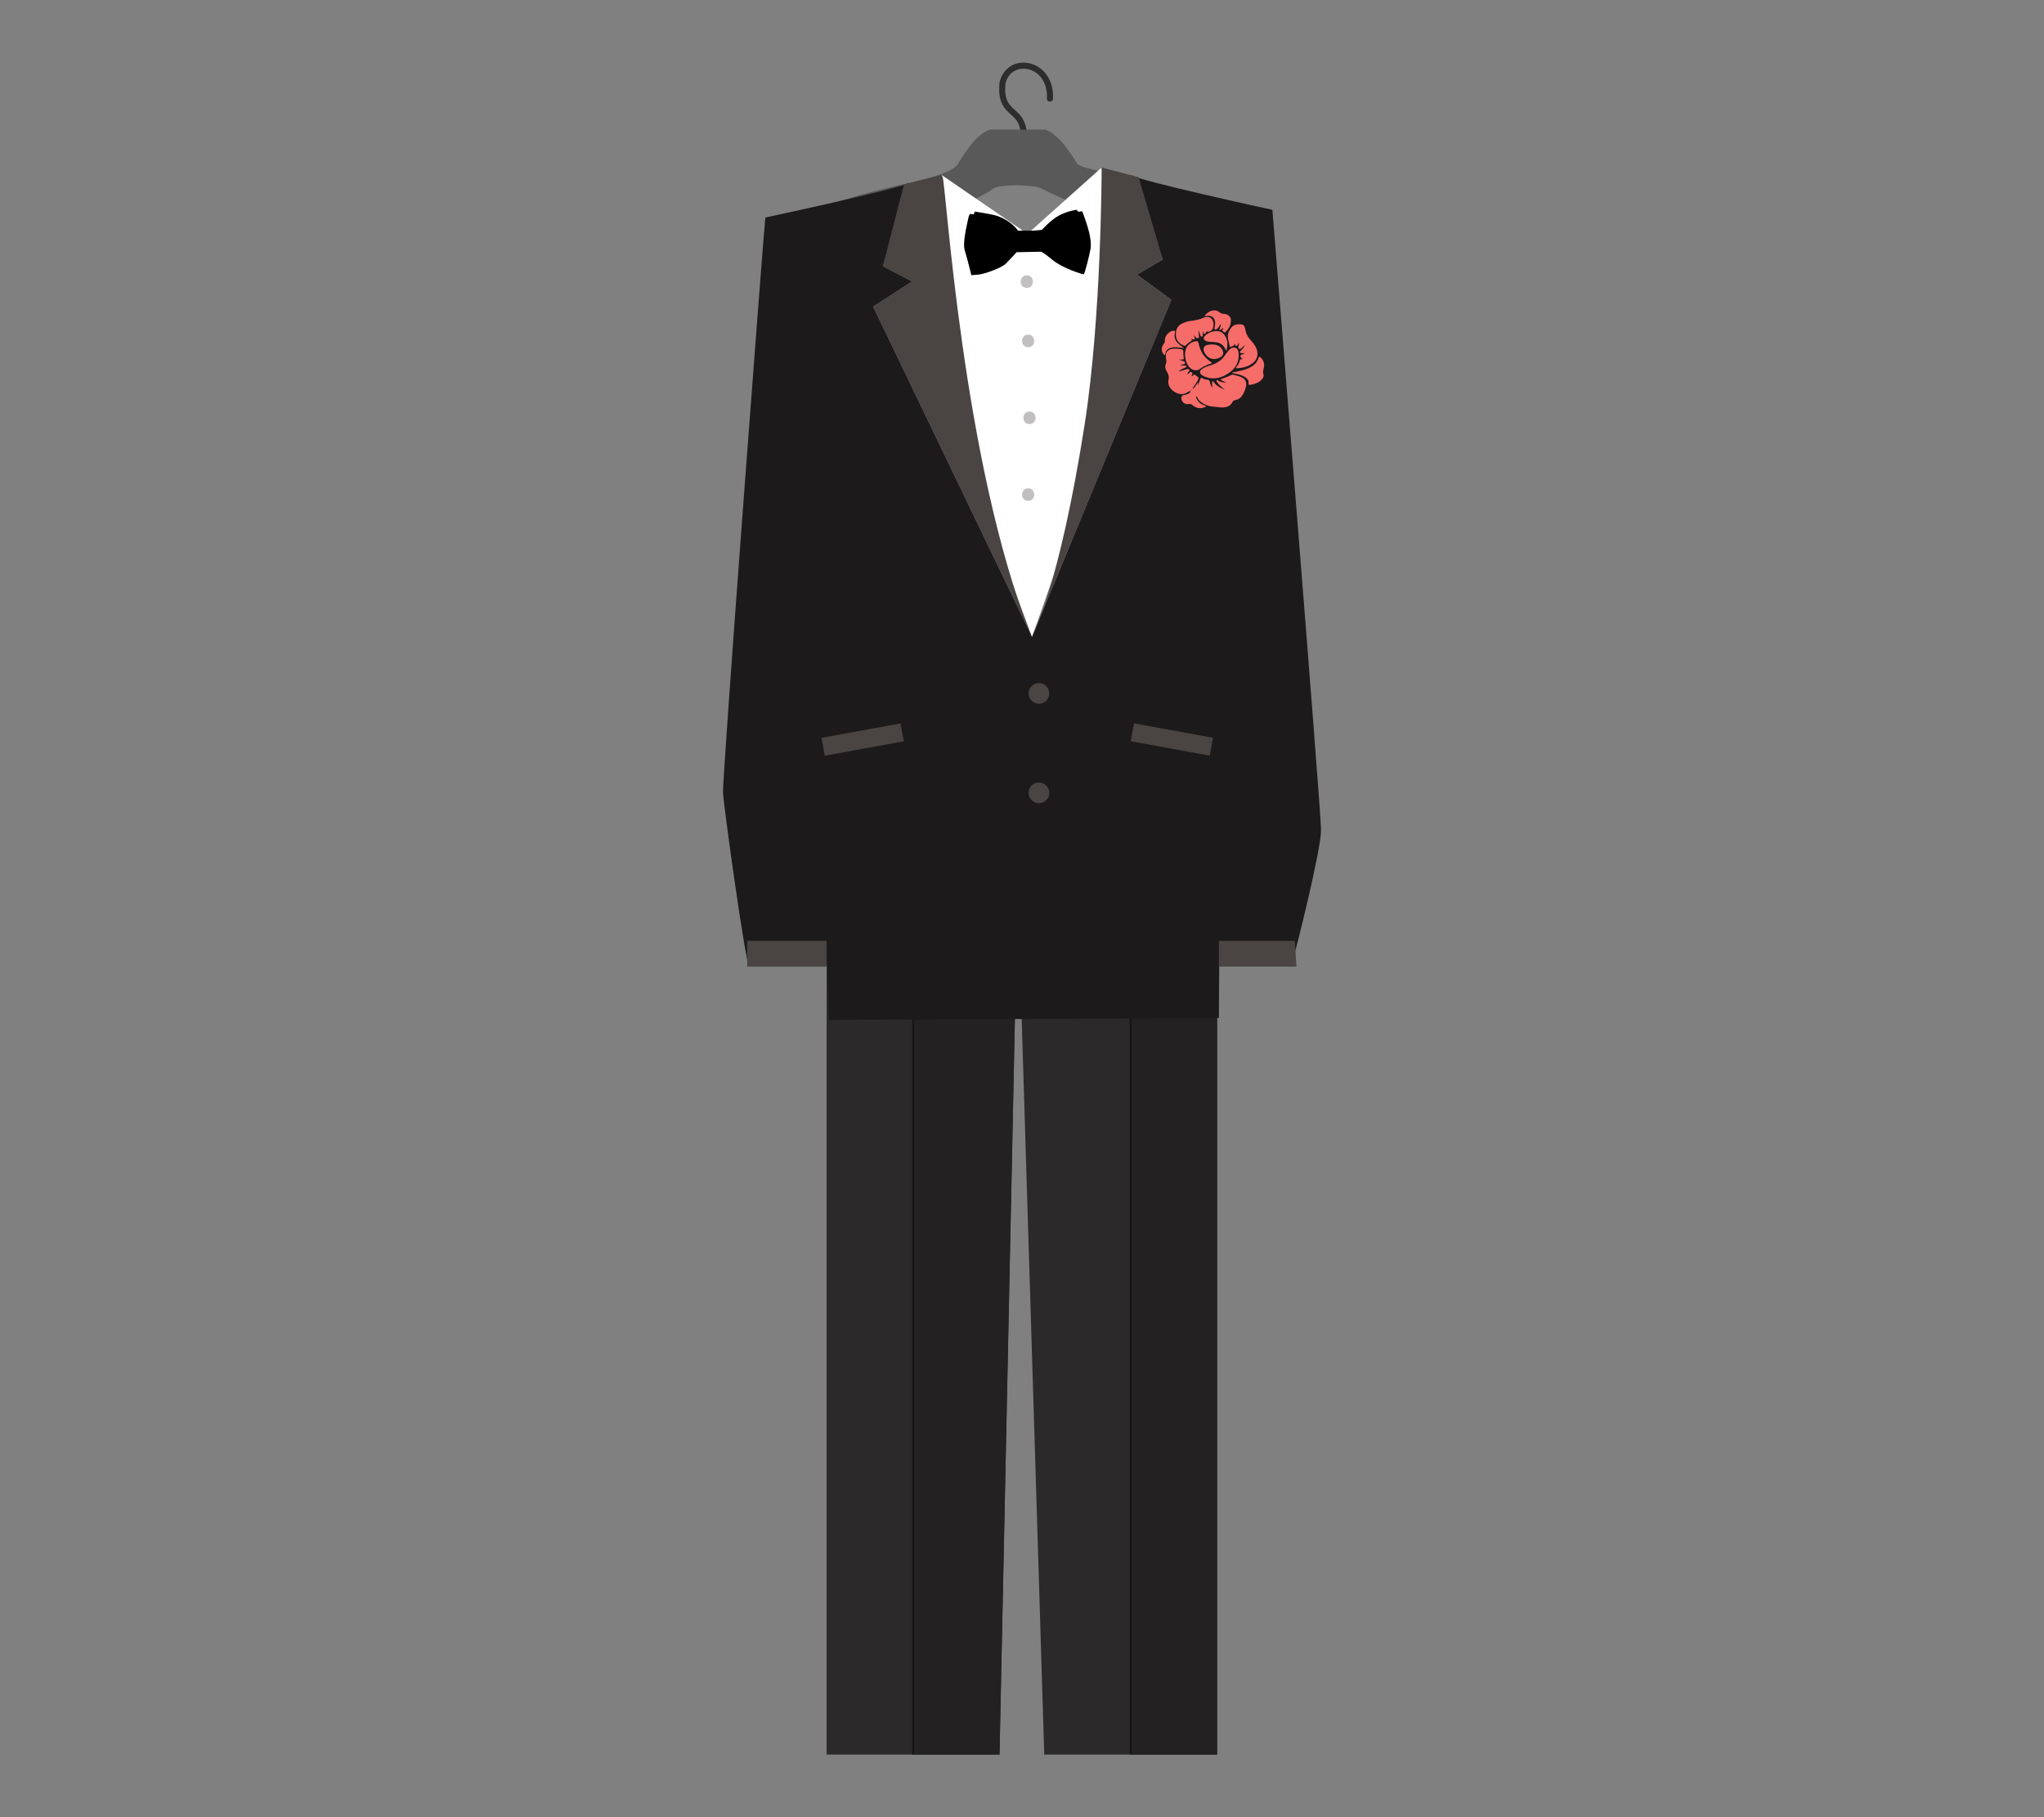 <?xml version="1.0" encoding="UTF-8"?>
<svg id="Layer_2" data-name="Layer 2" xmlns="http://www.w3.org/2000/svg" xmlns:xlink="http://www.w3.org/1999/xlink" viewBox="0 0 540 480">
  <rect x="0" y="0" width="540" height="480" fill="#808080" stroke="none"/>
  <defs>
    <style>
      .cls-1, .cls-2, .cls-3, .cls-4, .cls-5, .cls-6, .cls-7, .cls-8, .cls-9, .cls-10 {
        stroke-width: 0px;
      }

      .cls-1, .cls-11 {
        fill: #2b292a;
      }

      .cls-3 {
        fill: none;
      }

      .cls-4 {
        fill: #4a4542;
      }

      .cls-12 {
        clip-path: url(#clippath-1);
      }

      .cls-5 {
        fill: #2d2d2d;
      }

      .cls-6 {
        fill: #1c1a1b;
      }

      .cls-7 {
        fill: #f66c69;
      }

      .cls-8 {
        fill: #fff;
      }

      .cls-13 {
        fill: #232122;
        stroke: #161515;
        stroke-miterlimit: 10;
        stroke-width: .5px;
      }

      .cls-9 {
        fill: #595959;
      }

      .cls-14 {
        clip-path: url(#clippath);
      }

      .cls-10 {
        fill: #c1bfbf;
      }
    </style>
    <clipPath id="clippath">
      <polygon class="cls-1" points="264.06 463.47 218.38 463.47 218.38 234.29 268.85 234.29 264.06 463.47"/>
    </clipPath>
    <clipPath id="clippath-1">
      <polygon class="cls-1" points="321.55 463.47 275.88 463.47 268.85 234.29 321.55 234.29 321.55 463.47"/>
    </clipPath>
  </defs>
  <g id="Layer_2-2" data-name="Layer 2">
    <g>
      <g id="suit">
        <g id="hanger">
          <path class="cls-5" d="M270.49,38.09h-.04c-.45-.03-.79-.4-.76-.85.24-4.41-1.18-5.69-2.68-7.04-1.62-1.47-3.46-3.14-2.96-8.34.78-3.59,3.75-5.73,7.26-5.26,3.49.46,7.14,3.62,6.88,9.49-.02.45-.45.79-.84.77-.45-.02-.79-.4-.77-.84.21-4.88-2.6-7.45-5.48-7.82-2.25-.3-4.79.81-5.47,3.92-.4,4.3.92,5.5,2.45,6.89,1.64,1.48,3.49,3.15,3.21,8.33-.03.43-.38.76-.8.76h0Z"/>
          <path class="cls-9" d="M284.56,43.23c-3.79-6.36-6.31-8.1-8.34-9h-14.79c-2.01.93-4.22,2.17-8.31,9-4.09,6.83-47.39,6.03-51.57,27.38-.38,1.93,5.53,3.28,8.81.63,2.68-8.32,9.78-9.78,26.85-12.71,12.68-2.18,21.39-5.94,25.14-8.66,1.85-1.35,11.05-1.11,12.98,0,1.17.67,12.46,6.48,25.14,8.66,17.07,2.94,24.17,4.39,26.85,12.71,3.28,2.65,9.19,1.3,8.81-.63-4.18-21.35-49.84-24.47-51.57-27.38Z"/>
        </g>
        <g id="suit-2" data-name="suit">
          <g id="pants">
            <g>
              <polygon class="cls-11" points="264.06 463.47 218.38 463.47 218.38 234.29 268.85 234.29 264.06 463.47"/>
              <g class="cls-14">
                <rect class="cls-13" x="241.22" y="225.81" width="28.35" height="244.2"/>
              </g>
            </g>
            <g>
              <polygon class="cls-11" points="321.55 463.47 275.88 463.47 268.85 234.29 321.55 234.29 321.55 463.47"/>
              <g class="cls-12">
                <rect class="cls-13" x="298.71" y="225.81" width="28.35" height="244.2"/>
              </g>
            </g>
          </g>
          <g id="suit-3" data-name="suit">
            <g id="suit-4" data-name="suit">
              <polygon id="shirt" class="cls-8" points="248.73 46.2 247.8 62.27 256.02 123.66 272.66 168.25 292.75 111.05 293.02 60.9 291.05 44.25 271.44 61.77 248.73 46.2"/>
              <path class="cls-2" d="M256.64,72.72c.07-.04.38-.1,1.45-.14,1.83-.07,6.55-1.83,7.66-2.95,1.11-1.11,2.81-3.01,2.81-3.01l6.42-.13s.39-.07,3.08,2.16c2.68,2.23,7.99,3.86,8.25,3.8.26-.07,1.51-5.11,1.77-6.55.26-1.44.07-3.6-1.11-7.14-1.18-3.53-1.11-2.95-1.11-2.95l-.98.13-.46-.52s-2.03.2-4.39,1.37c-2.36,1.18-4.78,3.93-4.78,3.93,0,0-1.96.2-2.23.2h-4.06c-1.96-2.62-4.91-3.73-6.09-4.06-1.18-.33-5.37-.98-5.37-.98l-.2.72-1.05-.07s-.33.33-.52,1.5c-.2,1.18-1.51,5.96-.85,8.12.61,2.02,1.63,6.05,1.75,6.56Z"/>
              <path class="cls-2" d="M256.65,61.83s0-.02-.01-.05c-.05.03.01.05.01.05Z"/>
              <path class="cls-6" d="M342.07,251.7c.23-.68,6.93-26.99,6.93-32.44s-12.63-160.93-12.85-163.83c0,0-35.69-7.75-37.48-9.23l8.54,22.34-6.8,4.01,9.07,6.63-36.83,89.07s0,0,0,0h0s-.04.1-.04.1c-.14-.35-.28-.71-.42-1.06l-41.52-86.3,10.27-6.65-7.7-4.02,6.76-21.96c-2.28,1.5-37.8,9.09-37.8,9.09-.37,2.51-11.41,148.13-11.19,151.99.23,3.86,5.99,45.45,6.9,45.67.91.23,20.66-.45,20.66-.45l.46,14.75,102.99-.52.08-14.24s19.3.23,19.98.23-.23-2.5,0-3.18Z"/>
              <g>
                <path class="cls-4" d="M300.41,72.55l6.8-4.01-6.41-21.73-9.76-2.56s0,39.19-4.48,67.81c-6.79,43.43-13.96,56.3-13.96,56.3l36.87-89.17-9.07-6.63Z"/>
                <path class="cls-4" d="M240.94,74.34l-10.27,6.65,41.52,86.3c-17.89-45.18-22.23-118.14-23.16-120.57-.19-.33-.3-.51-.3-.51,0,0,.1-.07,0,0l-9.93,2.57-5.56,21.55,7.7,4.02Z"/>
              </g>
              <g id="buttons">
                <g id="buttons-2" data-name="buttons">
                  <path class="cls-10" d="M271.27,72.72c-2.13,0-2.14,3.32,0,3.32s2.14-3.32,0-3.32Z"/>
                  <path class="cls-10" d="M271.62,88.4c-2.13,0-2.14,3.32,0,3.32s2.14-3.32,0-3.32Z"/>
                  <path class="cls-10" d="M271.97,108.69c-2.13,0-2.14,3.32,0,3.32s2.14-3.32,0-3.32Z"/>
                  <path class="cls-10" d="M271.62,128.99c-2.13,0-2.14,3.32,0,3.32s2.14-3.32,0-3.32Z"/>
                </g>
                <g id="huge_buttons" data-name="huge buttons">
                  <path class="cls-4" d="M277.21,183.16c0,1.51-1.23,2.74-2.74,2.74s-2.74-1.23-2.74-2.74,1.23-2.74,2.74-2.74,2.74,1.23,2.74,2.74Z"/>
                  <path class="cls-4" d="M277.21,209.43c0,1.51-1.23,2.74-2.74,2.74s-2.74-1.23-2.74-2.74,1.23-2.74,2.74-2.74,2.74,1.23,2.74,2.74Z"/>
                </g>
              </g>
              <g id="pockets">
                <rect class="cls-4" x="298.97" y="192.96" width="21.21" height="4.8" transform="translate(40.11 -52.41) rotate(10.34)"/>
                <rect class="cls-4" x="217.29" y="192.96" width="21.21" height="4.8" transform="translate(487.16 346.64) rotate(169.66)"/>
              </g>
              <g id="cuffs">
                <polygon class="cls-4" points="322.01 248.51 342.07 248.53 342.51 255.33 322.01 255.33 322.01 248.51"/>
                <rect class="cls-4" x="197.39" y="248.51" width="21" height="6.82"/>
              </g>
            </g>
            <g id="rose">
              <path class="cls-7" d="M315.2,102.7c.57-.47.84-1.18,1.33-1.77.1.29-.17.49-.02.84.22-.61.41-1.13.59-1.65.1-.31.25-.43.56-.22.4.26.86.37,1.31.4.45.03.61.24.68.66.08.51.29.98.7,1.43-.07-.61-.27-1.17.02-1.8.83,1.18,1.91,1.93,3.25,2.28-.82-.53-1.61-1.1-2.09-1.99-.08-.14-.28-.29-.14-.45.14-.16.31.02.45.11.62.37,1.29.55,2.08.49-.42-.19-.79-.35-1.15-.53-.1-.05-.23-.12-.22-.26.01-.15.17-.15.27-.19.81-.31,1.66-.54,2.42-.99.34-.21.71-.04,1.05.04.61.16,1.23.31,1.8.6.94.47,1.28,1.2,1.11,2.24-.17,1.02-.59,1.94-1.18,2.76-.43.59-1.08.89-1.79,1.02-.21.04-.41.08-.51.29-.75,1.57-2.1,1.74-3.61,1.56-.63-.07-1.26-.12-1.89-.19-1.33-.13-2.45-.71-3.42-1.62-.23-.22-.34-.51-.48-.78-.06-.11-.07-.33-.26-.23-.15.08-.04.25,0,.37.36,1.02,1.15,1.58,2.11,1.96.15.06.41.04.41.23,0,.21-.26.24-.43.3-1.13.39-2.16.2-3.07-.58-.41-.36-.81-.4-1.35-.28-.3.06-.79-.15-1.1-.42-.35-.31-.55-.7-.53-1.18.02-.44.2-.74.69-.81.55-.08,1.07-.22,1.51-.6.16-.14.26-.27.12-.48.26-.18.47-.43.77-.55Z"/>
              <path class="cls-7" d="M315.2,102.7c-.3.12-.51.37-.77.55-.53.18-.95.57-1.49.75-1.76.6-4.81-1.31-4.22-3.72.18-.74-.03-1.43-.42-2.06-.44-.7-.61-1.41-.27-2.19.14-.32.14-.66.06-1-.12-.5-.11-1.02-.04-1.53.1-.7.76-1.26,1.66-1.37.8-.1,1.61-.03,2.4.12.35.06.53.25.51.64-.02.48,0,.96.08,1.43.09.59-.01.69-.61.67-.17,0-.34-.03-.6-.06.4.28.79.31,1.14.44.28.1.45.27.46.55,0,.29-.28.26-.46.32-.28.09-.58.15-.87.31.43,0,.87,0,1.3,0,.15,0,.34,0,.39.18.06.22-.15.29-.29.36-.68.28-1.33.61-1.91,1.09.57-.16,1.13-.32,1.7-.48.13-.04.26-.11.39-.12.28-.03.62-.29.84.09.19.33-.18.47-.3.69-.09.16-.19.32-.23.56.2-.16.4-.31.6-.47.18-.14.35-.3.59-.13.25.18.21.39.08.63-.07.13-.17.26-.1.44.2,0,.25-.2.38-.29.23-.15.43-.19.65,0,.01.01.03.02.04.03.94.69.94.69.33,1.71-.27.44-.56.86-.86,1.27-.14.19-.23.38-.17.61Z"/>
              <path class="cls-7" d="M326.14,90.8c-.01.76-.78.53-1.08.9-.08.09-.16-.08-.17-.18-.14-.9-.51-1.78-.51-2.66,0-.87.4-1.76,1.03-2.45.64-.71,1.5-.77,2.36-.76.57,0,.95.32,1.11.9.13.5.21,1,.38,1.49.32.9.94,1.58,1.55,2.28.68.79,1.23,1.64,1.37,2.71.15,1.14-.24,2.05-1.1,2.77-.96.8-2.08,1.23-3.31,1.38-.31.04-.61.07-.92.1-.29.02-.42-.09-.2-.35.44-.52.76-1.1.92-1.76.09-.38.42-.28.68-.32-.04-.18-.21-.22-.32-.32-.37-.37-.29-.75.21-.92.26-.09.53-.15.77-.33-.3,0-.59,0-.88,0-.17,0-.35,0-.42-.21-.07-.2.05-.31.18-.43.44-.43.85-.88,1.14-1.56-.37.34-.65.63-.96.88-.18.14-.4.33-.65.15-.23-.17-.18-.42-.11-.66.08-.31.12-.62.07-1.02-.2.4-.24.89-.69.95-.31.04-.16-.41-.44-.58Z"/>
              <path class="cls-7" d="M315.32,88.43c.09.22.2.44.27.66.05.17.18.36-.03.51-.17.12-.36.09-.53,0-.07-.04-.15-.08-.39-.2.39.46.16.64-.12.81-.41.25-.8.53-1.11.9-.21.25-.44.28-.73.15-1.21-.53-1.99-1.41-2.03-2.77-.04-1.31.35-2.41,1.66-3.04.8-.39,1.63-.61,2.5-.72,1.11-.13,2.2-.35,3.21-.83,1.49-.7,2.73.44,2.57,2.05-.03.29-.1.58-.19.85-.2.59-.98.98-1.6.77-.1-.03-.12-.07-.14.05-.01.07-.03.13-.05.2-.07.22-.25.38-.44.38-.25,0-.17-.28-.22-.44-.03-.1-.02-.2-.03-.36-.19.36-.14.7-.14,1.04,0,.23-.07.43-.29.49-.27.07-.28-.2-.34-.35-.17-.41-.32-.83-.53-1.38.05.64.09,1.13.13,1.63.02.19.06.37-.18.47-.23.09-.39.04-.56-.12-.25-.23-.46-.5-.7-.75Z"/>
              <path class="cls-7" d="M327.24,94c-.04,1.89-.9,3.33-2.42,4.41-1.93,1.37-4,1.98-6.34,1.17-.33-.11-.62-.29-.9-.48-.72-.48-.73-1.16,0-1.66.67-.46,1.44-.71,2.21-.94,1.55-.46,2.88-1.24,3.81-2.63.37-.55.77-1.09,1.24-1.56.42-.43.9-.61,1.49-.45.57.15.75.59.84,1.11.06.34.08.68.08,1.03Z"/>
              <path class="cls-7" d="M316.02,97.82c-.72-.01-1.23-.28-1.67-.69-1.24-1.16-1.67-3.81-.87-5.32.52-.98,1.36-1.5,2.44-1.68.44-.07.61.09.7.5.24,1.07.61,2.09,1.22,3.02.54.82,1.29,1.4,2.06,1.97.09.07.25.1.23.24-.02.13-.17.15-.28.19-.98.32-1.91.73-2.75,1.34-.35.25-.75.4-1.09.42Z"/>
              <path class="cls-7" d="M325.5,98.39c.61-.12,1.14-.22,1.67-.33,1.28-.26,2.53-.61,3.64-1.32.83-.53,1.39-1.27,1.69-2.19.14-.42.3-.4.56-.14.75.76,1.06,1.67.83,2.72-.13.58-.3,1.12-.1,1.75.17.52-.1,1.02-.47,1.4-.81.84-1.86,1.19-2.98,1.37-.33.05-.56,0-.49-.46.09-.62-.24-1.08-.72-1.43-.89-.66-1.94-.92-3.01-1.1-.18-.03-.38,0-.62-.25Z"/>
              <path class="cls-7" d="M318.18,83.45c.74-.86,1.57-1.5,2.75-1.46.53.02.96.26,1.35.57.25.2.51.3.84.32.32.02.64.04.95.18,1.08.49,1.21,1.09,1.08,2.17-.12.95-.65,1.72-1.3,2.39-.14.14-.29.32-.51.1-.19-.19-.56-.26-.32-.67.07-.12.08-.29.04-.49-.16.17-.31.35-.47.51-.1.1-.24.15-.37.04-.13-.11-.03-.22.02-.32.18-.39.29-.8.34-1.34-.24.37-.42.66-.61.94-.15.23-.34.43-.59.57-.15.09-.34.11-.49,0-.13-.1-.04-.25-.02-.38.09-.47.17-.94.14-1.43-.09-1.17-.73-1.77-1.91-1.75-.3,0-.61.03-.91.05Z"/>
              <path class="cls-7" d="M324.01,92.7c-.37-.53-.56-1.14-1.06-1.57-.86-.75-1.91-.76-2.95-.82-.55-.03-1.09-.03-1.58-.33-.45-.28-.54-.7-.22-1.12.87-1.13,3.42-2.03,4.81-.87.31.26.56.56.75.9.68,1.23.58,2.51.25,3.82Z"/>
              <path class="cls-7" d="M320.07,90.98c1.41-.01,2.39.4,2.93,1.58.32.69.16,1.35-.52,1.76-1.96,1.18-3.75.21-4.42-1.54-.33-.86.11-1.53,1.02-1.69.39-.07.78-.08.99-.11Z"/>
              <path class="cls-7" d="M312.77,91.92c-.69-.07-1.26-.14-1.83-.18-.51-.03-1.02-.02-1.53.1-.87.21-1.42.71-1.55,1.62-.02.13-.06.26-.09.4-.93-.56-1.13-2.02-.38-2.93.27-.33.38-.62.35-1.04-.06-1.17,1.15-2.47,2.26-2.53.38-.02.53.07.42.49-.36,1.32.16,2.33,1.16,3.16.35.29.72.55,1.18.9Z"/>
            </g>
          </g>
        </g>
      </g>
      <rect class="cls-3" width="540" height="480"/>
    </g>
  </g>
</svg>